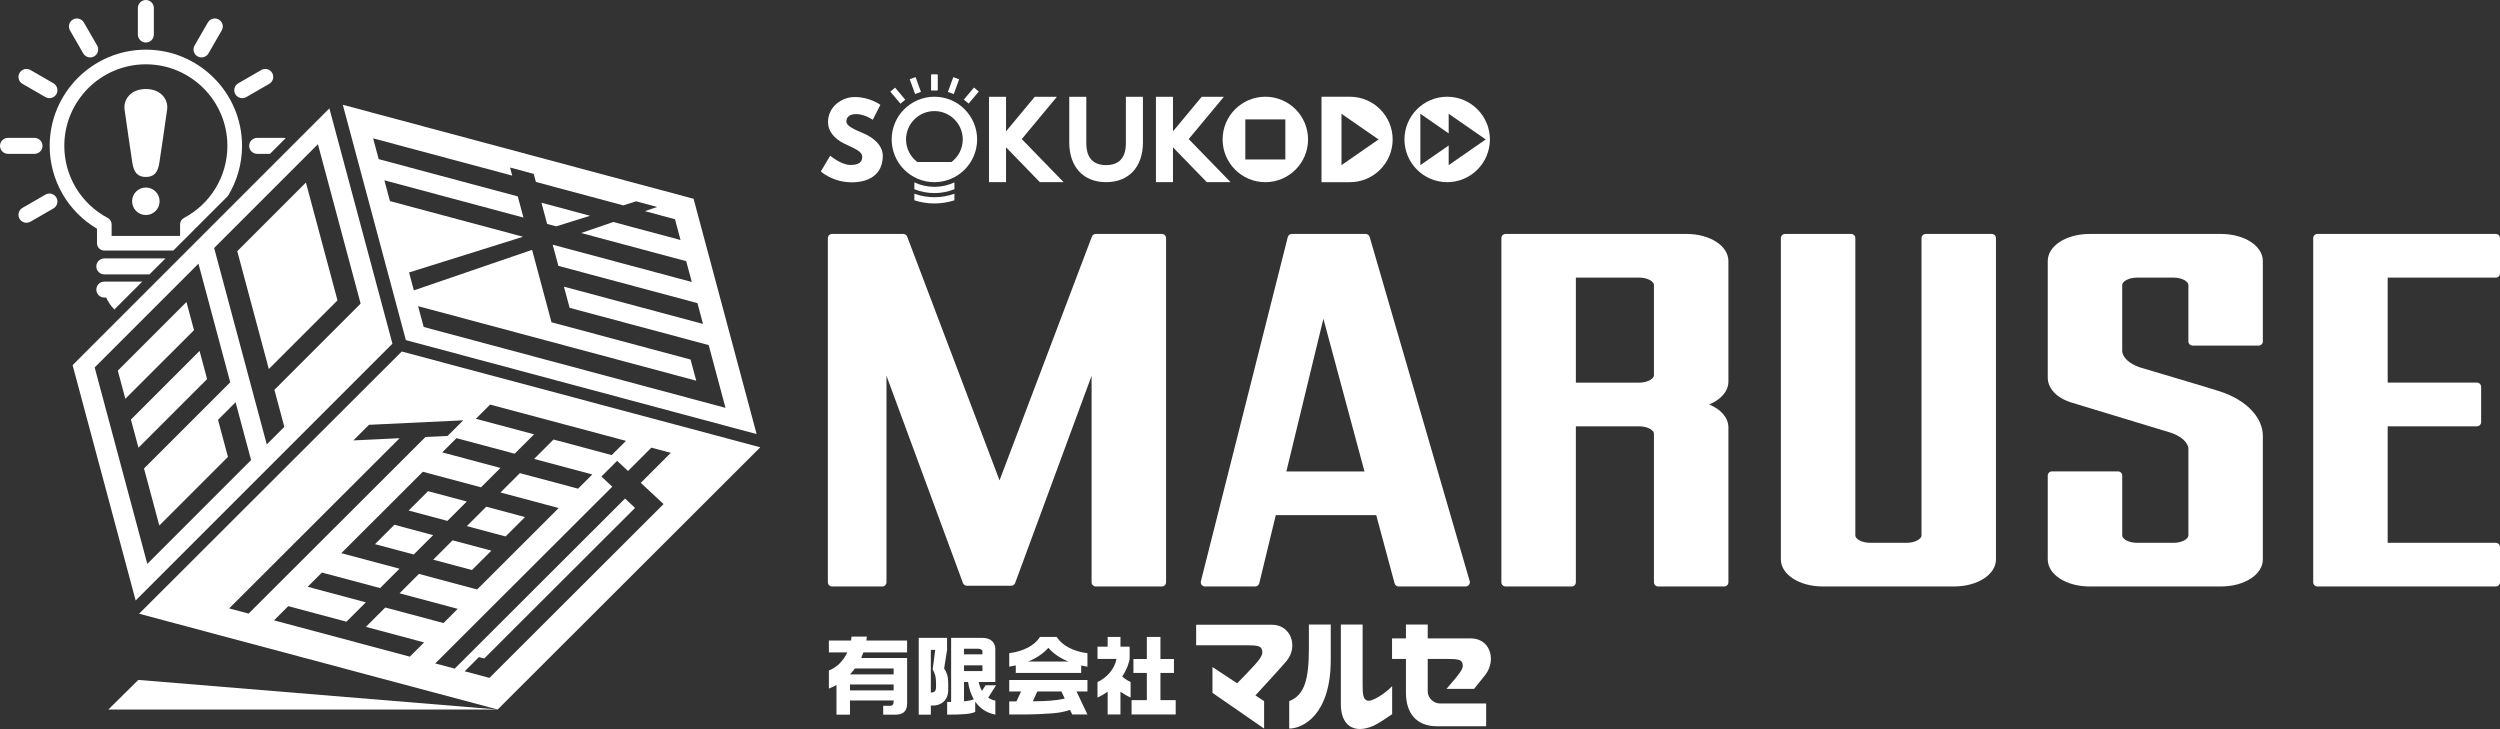 <?xml version="1.0" encoding="utf-8"?>
<!-- Generator: Adobe Illustrator 15.1.0, SVG Export Plug-In . SVG Version: 6.00 Build 0)  -->
<!DOCTYPE svg PUBLIC "-//W3C//DTD SVG 1.1//EN" "http://www.w3.org/Graphics/SVG/1.1/DTD/svg11.dtd">
<svg version="1.1" id="レイヤー_1" xmlns="http://www.w3.org/2000/svg" xmlns:xlink="http://www.w3.org/1999/xlink" x="0px"
	 y="0px" width="600.8px" height="175.194px" viewBox="120.174 210.077 600.8 175.194"
	 enable-background="new 120.174 210.077 600.8 175.194" xml:space="preserve">
<rect x="120.174" y="210.077" width="600.8" height="175.194" fill="#333333" stroke="none"/>
<g>
	<g>
		<g>
			<path fill="#FFFFFF" d="M143.482,265.039v3.493c0,0.971,0.788,1.759,1.759,1.759h16.583l5.146-5.145v-0.106
				c0.1-0.059,0.193-0.125,0.292-0.186l7.699-7.699c2.169-3.557,3.381-7.692,3.381-12.025c0-12.746-10.37-23.116-23.115-23.116
				s-23.115,10.37-23.115,23.116C132.11,253.351,136.44,260.884,143.482,265.039z M155.225,225.532
				c10.806,0,19.597,8.792,19.597,19.598c0,7.274-3.999,13.913-10.437,17.324c-0.576,0.305-0.935,0.903-0.935,1.554v2.765H147
				v-2.765c0-0.651-0.36-1.249-0.936-1.554c-6.438-3.412-10.437-10.05-10.437-17.324
				C135.628,234.323,144.419,225.532,155.225,225.532z"/>
			<path fill="#FFFFFF" d="M154.363,277.751h-9.122c-1.06,0-1.919,0.859-1.919,1.919s0.859,1.919,1.919,1.919h0.444
				c0.497,1.07,1.161,2.042,1.965,2.875L154.363,277.751z"/>
			<path fill="#FFFFFF" d="M145.241,276.02h10.854l3.838-3.838h-14.691c-1.06,0-1.919,0.859-1.919,1.919
				C143.322,275.161,144.181,276.02,145.241,276.02z"/>
			<g>
				<path fill="#FFFFFF" d="M178.395,233.672c0.326,0,0.656-0.083,0.958-0.257l5.525-3.19c0.918-0.53,1.232-1.704,0.703-2.622
					c-0.53-0.917-1.704-1.232-2.622-0.702l-5.525,3.19c-0.918,0.53-1.232,1.704-0.703,2.622
					C177.087,233.328,177.732,233.672,178.395,233.672z"/>
				<path fill="#FFFFFF" d="M167.642,223.623c0.302,0.174,0.632,0.257,0.958,0.257c0.663,0,1.308-0.344,1.664-0.959l3.19-5.526
					c0.53-0.918,0.215-2.091-0.703-2.621c-0.917-0.53-2.091-0.216-2.622,0.702l-3.19,5.526
					C166.41,221.919,166.724,223.093,167.642,223.623z"/>
				<path fill="#FFFFFF" d="M180.059,245.129c0,1.06,0.859,1.918,1.919,1.918h3.088l3.771-3.771
					c-0.154-0.04-0.313-0.067-0.479-0.067h-6.38C180.917,243.21,180.059,244.069,180.059,245.129z"/>
				<path fill="#FFFFFF" d="M155.225,220.296c1.06,0,1.919-0.859,1.919-1.919v-6.381c0-1.06-0.859-1.919-1.919-1.919
					s-1.919,0.859-1.919,1.919v6.381C153.306,219.437,154.166,220.296,155.225,220.296z"/>
				<path fill="#FFFFFF" d="M133.016,230.091l-5.525-3.19c-0.917-0.53-2.091-0.215-2.622,0.702c-0.53,0.918-0.215,2.091,0.703,2.622
					l5.525,3.19c0.302,0.174,0.632,0.257,0.958,0.257c0.663,0,1.308-0.344,1.664-0.96
					C134.249,231.795,133.934,230.621,133.016,230.091z"/>
				<path fill="#FFFFFF" d="M140.187,222.92c0.355,0.616,1,0.959,1.664,0.959c0.326,0,0.656-0.083,0.958-0.257
					c0.917-0.53,1.232-1.704,0.703-2.621l-3.19-5.526c-0.53-0.918-1.704-1.232-2.622-0.702s-1.232,1.703-0.703,2.621L140.187,222.92
					z"/>
				<path fill="#FFFFFF" d="M131.097,256.843l-5.525,3.19c-0.918,0.53-1.232,1.704-0.703,2.621c0.355,0.616,1,0.96,1.664,0.96
					c0.326,0,0.656-0.083,0.958-0.257l5.525-3.19c0.918-0.53,1.232-1.704,0.703-2.621
					C133.188,256.628,132.015,256.313,131.097,256.843z"/>
				<path fill="#FFFFFF" d="M130.392,245.129c0-1.06-0.859-1.919-1.919-1.919h-6.38c-1.06,0-1.919,0.859-1.919,1.919
					s0.859,1.918,1.919,1.918h6.38C129.533,247.048,130.392,246.189,130.392,245.129z"/>
			</g>
			<path fill="#FFFFFF" d="M155.225,255.143c1.825,0,3.305,1.479,3.305,3.305c0,1.826-1.479,3.305-3.305,3.305
				c-1.826,0-3.305-1.479-3.305-3.305C151.92,256.622,153.4,255.143,155.225,255.143z M158.461,249.254
				c0.547-3.558,1.329-8.995,1.876-12.833c0.337-2.364-1.438-4.952-5.112-4.952c-3.674,0-5.449,2.588-5.112,4.952
				c0.547,3.838,1.329,9.275,1.876,12.833c0.363,2.358,1.357,3.35,3.236,3.35S158.099,251.612,158.461,249.254z"/>
		</g>
		<g>
			<g>
				<polygon fill="#FFFFFF" points="224.27,338.677 214.958,336.191 210.294,340.847 219.606,343.333 				"/>
				<polygon fill="#FFFFFF" points="232.356,330.603 223.044,328.117 218.381,332.773 227.692,335.259 				"/>
				<polygon fill="#FFFFFF" points="241.677,338.996 246.34,334.339 237.028,331.851 232.365,336.507 				"/>
				<polygon fill="#FFFFFF" points="224.279,344.582 233.591,347.07 238.254,342.414 228.941,339.925 				"/>
				<path fill="#FFFFFF" d="M216.716,294.551l-63.114,63.017l86.167,23.018l63.114-63.018L216.716,294.551z M175.247,356.285
					l40.962-40.898l-11.113,0.529l3.757-3.75l22.646-1.08l-3.757,3.75l-5.313,0.254l-42.509,42.443L175.247,356.285z
					 M218.667,367.884l-32.641-8.721l3.423-3.418l13.984,3.736l4.663-4.656l-13.984-3.734l3.423-3.418l13.984,3.734l4.663-4.656
					l-13.984-3.734l19.596-19.566l13.984,3.734l4.663-4.654l-13.984-3.734l3.423-3.418l13.984,3.734l4.664-4.656l-13.984-3.734
					l3.423-3.418l32.641,8.719l-3.423,3.418l-13.984-3.736l-4.664,4.656l13.984,3.736l-3.423,3.418l-13.984-3.734l-4.663,4.654
					l13.985,3.736l-19.596,19.566L220.855,348l-4.664,4.656l13.984,3.736l-3.423,3.418l-13.985-3.736l-4.663,4.656l13.985,3.734
					L218.667,367.884z M237.794,372.994l-5.947-1.59l3.423-3.418l1.275,0.342l36.247-36.191l-2.411-2.246l-40.936,40.873
					l-4.672-1.248l42.544-42.479l-2.618-2.438l3.782-3.775l2.618,2.438l5.616-5.607l4.672,1.248l-7.224,7.213l5.475,5.1
					L237.794,372.994z"/>
			</g>
			<g>
				<path fill="#FFFFFF" d="M202.558,235.258l15.152,56.55l84.296,22.586l-15.152-56.549L202.558,235.258z M283.721,267.758
					l-16.161-4.33l-7.726,2.649l25.25,6.766l1.339,4.999L253,268.886l1.362,5.084l33.423,8.956l1.339,4.999l-33.423-8.956
					l1.362,5.084l33.423,8.956l4.041,15.083l-72.539-19.438l-1.339-4.999l66.846,17.911l-1.362-5.084l-33.423-8.956l-4.665-17.407
					l-28.413,9.743l-1.155-4.312l27.385-8.577l-31.979-8.569l-1.339-4.999l33.423,8.956l-0.145-0.541l-1.218-4.544l-33.423-8.956
					l-1.339-4.999l33.423,8.956l-0.52-1.941l5.692,1.525l0.521,1.941l20.993,5.625l3.102-0.972l5.052,1.354l-2.95,1.012l7.227,1.936
					L283.721,267.758z"/>
				<polygon fill="#FFFFFF" points="251.516,263.347 251.661,263.887 253.848,264.473 261.969,261.93 250.298,258.803 				"/>
			</g>
			<g>
				<polygon fill="#FFFFFF" points="193.691,253.945 177.194,270.443 184.781,298.759 201.279,282.263 				"/>
				<polygon fill="#FFFFFF" points="164.982,282.654 148.485,299.152 150.297,305.914 166.794,289.417 				"/>
				<polygon fill="#FFFFFF" points="168.133,294.411 151.636,310.908 153.448,317.669 169.945,301.173 				"/>
				<path fill="#FFFFFF" d="M137.622,297.832l15.153,56.55l61.709-61.709l-15.153-56.551L137.622,297.832z M175.504,301.945
					l-20.719,20.721l3.673,13.707l16.497-16.496l-2.386-8.906l4.221-4.221l3.725,13.898l-24.94,24.941l-12.65-47.211l24.94-24.94
					L175.504,301.945z M206.838,283.035l-20.719,20.718l2.386,8.906l-4.222,4.221l-12.65-47.21l24.941-24.94L206.838,283.035z"/>
			</g>
		</g>
		<polygon fill="#FFFFFF" points="146.217,380.585 239.77,380.585 153.411,373.476 		"/>
	</g>
	<g>
		<path fill="#FFFFFF" d="M444.589,233.322h-6.832v20.535h6.832c5.66,0,10.268-4.605,10.268-10.267
			C454.857,237.928,450.25,233.322,444.589,233.322z M442.56,249.761v-12.344l8.906,6.172L442.56,249.761z"/>
		<path fill="#FFFFFF" d="M467.96,233.322c-5.66,0-10.266,4.606-10.266,10.268c0,5.662,4.604,10.267,10.266,10.267
			s10.268-4.605,10.268-10.267C478.228,237.928,473.623,233.322,467.96,233.322z M468.322,249.761v-4.716l-6.807,4.716v-12.344
			l6.807,4.716v-4.716l8.904,6.172L468.322,249.761z"/>
		<polygon fill="#FFFFFF" points="375.772,253.845 365.726,243.5 374.164,233.341 368.841,233.341 361.944,241.644 361.944,233.341 
			357.849,233.341 357.849,253.845 361.944,253.845 361.944,245.484 370.063,253.845 		"/>
		<path fill="#FFFFFF" d="M385.991,253.856c-5.46,0-8.852-3.663-8.852-9.56V233.34h4.095v10.956c0,1.352,0,5.464,4.757,5.464
			c4.757,0,4.757-4.113,4.757-5.464V233.34h4.095v10.956C394.843,250.193,391.451,253.856,385.991,253.856z"/>
		<g>
			<path fill="#FFFFFF" d="M331.748,235.265l-1.822,3.596c0,0-1.966-1.367-4.003-1.367c-1.534,0-2.35,0.695-2.35,1.774
				c0,1.103,1.87,1.894,4.124,2.853c2.206,0.935,4.627,2.805,4.627,5.394c0,4.723-3.596,6.377-7.456,6.377
				c-4.627,0-7.432-2.613-7.432-2.613l2.254-3.788c0,0,2.637,2.229,4.842,2.229c0.983,0,2.853-0.096,2.853-1.942
				c0-1.438-2.11-2.085-4.459-3.26c-2.374-1.175-3.764-3.021-3.764-5.083c0-3.692,3.26-6.041,6.449-6.041
				C329.207,233.395,331.748,235.265,331.748,235.265z"/>
		</g>
		<polygon fill="#FFFFFF" points="415.893,253.845 405.846,243.5 414.285,233.341 408.961,233.341 402.064,241.644 402.064,233.341 
			397.969,233.341 397.969,253.845 402.064,253.845 402.064,245.484 410.184,253.845 		"/>
		<path fill="#FFFFFF" d="M424.259,233.322c-5.661,0-10.267,4.606-10.267,10.268c0,5.662,4.606,10.267,10.267,10.267
			c5.662,0,10.268-4.605,10.268-10.267C434.527,237.928,429.921,233.322,424.259,233.322z M429.07,248.399h-9.622v-9.621h9.622
			V248.399z"/>
		<g>
			<g>
				<path fill="#FFFFFF" d="M339.918,256.635v1.581c1.562,0.501,3.185,0.756,4.81,0.756s3.25-0.255,4.811-0.756v-1.58
					C346.437,257.75,343.021,257.748,339.918,256.635z"/>
				<path fill="#FFFFFF" d="M344.729,254.979c-1.693,0-3.323-0.377-4.811-1.07v1.645c1.509,0.605,3.134,0.924,4.811,0.924
					s3.302-0.319,4.81-0.924v-1.645C348.051,254.602,346.421,254.979,344.729,254.979z"/>
			</g>
			<rect x="343.98" y="227.999" fill="#FFFFFF" width="1.498" height="3.785"/>
			
				<rect x="338.136" y="229.978" transform="matrix(-0.342 -0.94 0.94 -0.342 239.553 629.174)" fill="#FFFFFF" width="3.785" height="1.499"/>
			
				<rect x="334.029" y="232.363" transform="matrix(-0.643 -0.766 0.766 -0.643 373.364 640.276)" fill="#FFFFFF" width="3.785" height="1.498"/>
			<rect x="343.979" y="227.999" fill="#FFFFFF" width="1.499" height="3.785"/>
			
				<rect x="348.68" y="228.831" transform="matrix(-0.94 -0.342 0.342 -0.94 598.879 567.04)" fill="#FFFFFF" width="1.499" height="3.785"/>
			
				<rect x="352.797" y="231.212" transform="matrix(-0.766 -0.643 0.643 -0.766 474.53 638.931)" fill="#FFFFFF" width="1.498" height="3.784"/>
			<path fill="#FFFFFF" d="M344.729,233.322c-5.662,0-10.268,4.606-10.268,10.268c0,5.662,4.606,10.267,10.268,10.267
				s10.267-4.605,10.267-10.267C354.996,237.928,350.391,233.322,344.729,233.322z M348.844,249.008h-8.23
				c-1.637-1.246-2.7-3.208-2.7-5.419c0-3.758,3.057-6.815,6.815-6.815s6.814,3.057,6.814,6.815
				C351.543,245.8,350.48,247.763,348.844,249.008z"/>
		</g>
	</g>
	<g>
		<g>
			<path fill="#FFFFFF" d="M525.462,266.298h-43.465c-0.559,0-1.01,0.451-1.01,1.009v82.702c0,0.559,0.451,1.008,1.01,1.008h15.877
				c0.559,0,1.01-0.449,1.01-1.008v-37.48h15.236c1.988,0,3.529,0.938,3.529,1.746v35.734c0,0.559,0.451,1.008,1.01,1.008h15.875
				c0.559,0,1.01-0.449,1.01-1.008v-37.217c0-2.346-1.822-4.367-4.621-5.514c2.799-1.146,4.621-3.166,4.621-5.514V272.82
				C535.544,269.163,531.117,266.298,525.462,266.298z M517.65,278.54v21.745c0,0.809-1.541,1.748-3.529,1.748h-15.236v-25.241
				h15.236C516.109,276.792,517.65,277.732,517.65,278.54z"/>
			<path fill="#FFFFFF" d="M598.839,266.298h-15.875c-0.557,0-1.01,0.451-1.01,1.009v71.472c0,0.807-1.539,1.746-3.527,1.746h-8.85
				c-1.986,0-3.527-0.939-3.527-1.746v-71.472c0-0.558-0.451-1.009-1.01-1.009h-15.877c-0.559,0-1.01,0.451-1.01,1.009v77.188
				c0,3.656,4.43,6.521,10.084,6.521h31.531c5.65,0,10.078-2.865,10.078-6.521v-77.188
				C599.849,266.749,599.396,266.298,598.839,266.298z"/>
			<path fill="#FFFFFF" d="M653.902,266.298h-31.531c-5.652,0-10.082,2.865-10.082,6.522v28.002c0,2.551,2.09,4.818,5.477,5.928
				c9.377,2.852,14.859,4.535,24.23,7.357c2.488,0.881,4.094,2.4,4.094,3.873v20.797c0,0.807-1.541,1.748-3.529,1.748h-8.85
				c-1.986,0-3.527-0.941-3.527-1.748v-14.406c0-0.559-0.449-1.008-1.008-1.008h-15.879c-0.557,0-1.008,0.449-1.008,1.008v20.125
				c0,3.656,4.43,6.521,10.082,6.521h31.531c5.652,0,10.08-2.865,10.08-6.521v-29.654c0-4.521-4.104-8.742-10.445-10.744
				c-2.453-0.813-17.715-5.311-19.061-5.719c-2.566-0.84-4.293-2.449-4.293-4.004V278.54c0-0.808,1.541-1.748,3.525-1.748h8.85
				c1.988,0,3.529,0.94,3.529,1.748v13.577c0,0.558,0.451,1.009,1.01,1.009h15.875c0.559,0,1.01-0.451,1.01-1.009V272.82
				C663.982,269.163,659.554,266.298,653.902,266.298z"/>
			<path fill="#FFFFFF" d="M719.966,276.792c0.559,0,1.008-0.451,1.008-1.009v-8.477c0-0.558-0.449-1.009-1.008-1.009h-42.873
				c-0.557,0-1.008,0.451-1.008,1.009v82.701c0,0.559,0.451,1.01,1.008,1.01h42.873c0.559,0,1.008-0.451,1.008-1.01v-8.475
				c0-0.559-0.449-1.01-1.008-1.01H693.98v-27.996h21.451c0.559,0,1.008-0.451,1.008-1.012v-8.477c0-0.559-0.449-1.008-1.008-1.008
				H693.98V276.79h25.986V276.792z"/>
			<path fill="#FFFFFF" d="M449.335,267.025c-0.125-0.43-0.52-0.727-0.969-0.727h-17.74c-0.463,0-0.865,0.314-0.977,0.762
				l-20.877,82.701c-0.077,0.303-0.01,0.621,0.181,0.867s0.485,0.389,0.796,0.389h12.072c0.465,0,0.871-0.316,0.98-0.77
				l3.967-16.369h24.141l4.412,16.395c0.119,0.439,0.516,0.746,0.973,0.746H472.4c0.316,0,0.615-0.148,0.805-0.402
				c0.191-0.254,0.254-0.582,0.164-0.889L449.335,267.025z M429.312,323.384l8.898-36.705l9.877,36.705H429.312L429.312,323.384z"/>
		</g>
		<path fill="#FFFFFF" d="M351.59,350.187c0.144,0.393,0.514,0.652,0.93,0.66h10.681c0.416-0.008,0.786-0.27,0.93-0.66
			l18.376-49.803v49.625c0,0.559,0.451,1.008,1.009,1.008h15.877c0.558,0,1.009-0.449,1.009-1.008v-82.702
			c0-0.558-0.452-1.009-1.009-1.009h-15.877c-0.419,0-0.794,0.259-0.944,0.651l-22.19,58.572l-22.191-58.572
			c-0.15-0.392-0.524-0.651-0.944-0.651h-17.113c-0.558,0-1.009,0.451-1.009,1.009v82.702c0,0.559,0.451,1.008,1.009,1.008h12.069
			c0.558,0,1.009-0.449,1.009-1.008v-49.627L351.59,350.187z"/>
	</g>
	<g>
		<g>
			<path fill="#FFFFFF" d="M466.14,379.134c0.393,0,11.186,0,11.186,0v5.479c0,0-11.16,0-11.814,0c-5.135,0-7.461-3.371-7.461-8.02
				c0-0.428,0-4.289,0-8.16h-3.342v-4.936c0,0,1.355,0,3.342,0c0-1.959,0-3.338,0-3.338h5.234c0,0,0,1.383,0,3.338
				c4.834,0,9.984,0,10.369,0c4.588,0,6.174,5.055,3.547,8.668c-0.295,0.406-1.449,1.838-2.773,3.465h-6.631
				c0.91-1.063,1.855-2.17,2.109-2.48c1.705-2.09,2.023-2.775,1.705-3.73c-0.277-0.836-1.25-0.986-3.574-0.986h-4.752
				c0,3.734,0,7.404,0,7.777C463.285,377.871,464.791,379.134,466.14,379.134z M425.839,360.214c-0.732,0-18.208,0-18.208,0v4.938
				h12.211c2.325,0,3.297,0.148,3.577,0.984c0.318,0.955,0.086,1.715-1.707,3.73c-1.107,1.246-3.136,3.314-4.232,4.424l-5.928-3.922
				v6.211l12.413,8.588v-6.59l-2.092-1.383c1.748-1.895,6.365-6.908,7.516-8.313C432.216,365.427,430.427,360.214,425.839,360.214z
				 M448.726,378.437c-0.908-0.359-1.086-1.322-1.086-3.604c0-0.783,0-14.674,0-14.674h-5.234c0,0,0,18.328,0,19.211
				c0,4.926,3.025,7.25,7.926,5.094c1.084-0.477,3.604-2.207,4.402-2.762v-6.727C453.097,376.724,449.785,378.859,448.726,378.437z
				 M434.73,365.744c0,7.813-1.098,11.367-4.732,12.834v6.59c3.197,0,9.984-3.209,9.984-16.527c0-0.766,0-6.777,0-8.479h-5.252
				V365.744z"/>
		</g>
		<path fill="#FFFFFF" d="M327.665,366.867h10.5v-2.863h-9.778l0.106-0.934h-3.669l-0.127,0.934h-5.324v2.863h4.433
			c-0.509,1.047-1.138,1.939-1.888,2.684c-0.75,0.742-1.598,1.297-2.545,1.664v4.35c0.396-0.154,0.781-0.328,1.156-0.521
			c0.375-0.189,0.597-0.307,0.668-0.35v7.127h3.245v-3.414h10.487v0.275c0,0.678-0.29,1.018-0.869,1.018h-1.634v2.121h3.012
			c1.824,0,2.736-0.898,2.736-2.693v-10.924h-11.039L327.665,366.867z M334.928,375.988h-10.487v-1.422h10.487V375.988z
			 M334.928,370.726v1.424h-10.487c0.113-0.129,0.269-0.307,0.467-0.531c0.311-0.354,0.544-0.65,0.7-0.893H334.928z
			 M359.545,374.757h-2.524l-0.848,1.357c-0.382-0.637-0.651-1.352-0.806-2.143h4.002v-7.902c0-1.467-0.956-2.703-3.117-2.703
			h-7.503v15.398h-0.955v3.055c1.852,0,3.312-0.045,4.38-0.139c1.067-0.092,1.856-0.264,2.365-0.52v-2.48
			c0.551,0.807,1.223,1.475,2.015,2.004s1.732,0.908,2.821,1.135v-3.373c-0.622-0.127-1.195-0.359-1.718-0.699L359.545,374.757z
			 M351.846,365.976h3.423c0.301,0,1.003,0.172,1.003,0.58v0.777h-4.426V365.976z M351.846,378.617v-4.645h0.976
			c0.099,0.721,0.265,1.445,0.499,2.174c0.234,0.729,0.527,1.389,0.88,1.982C353.578,378.371,352.793,378.533,351.846,378.617z
			 M351.846,371.341v-1.379h4.426v1.379H351.846z M343.871,379.636h0.509c1.032,0,1.888-0.313,2.566-0.936
			c0.735-0.68,1.103-1.621,1.103-2.824v-1.699c0-0.723-0.082-1.357-0.244-1.912c-0.163-0.551-0.407-1.063-0.732-1.527l0.7-4.482
			v-2.887h-6.809v18.453h2.906L343.871,379.636L343.871,379.636z M343.871,366.251h1.061l-0.615,4.709
			c0.297,0.494,0.505,0.99,0.625,1.484c0.12,0.494,0.18,1.074,0.18,1.738v1.02c0,0.438-0.095,0.768-0.286,0.986
			s-0.513,0.328-0.965,0.328V366.251z M362.716,376.253h2.842l-1.103,2.377h-1.739v3.154h2.884c3.337,0,5.802-0.158,7.392-0.271
			c1.591-0.111,3.03-0.389,4.316-0.826l0.552,1.098h3.648l-2.62-5.531h2.62v-2.758h-18.793L362.716,376.253L362.716,376.253z
			 M369.461,376.253h5.799l0.797,1.719c-1.046,0.229-2.188,0.391-3.425,0.488c-1.237,0.098-2.655,0.148-4.253,0.148L369.461,376.253
			z M374.128,363.146h-4.03c-0.623,1.02-1.587,1.869-2.896,2.557c-1.308,0.686-2.803,1.135-4.486,1.348v3.244l1.569-0.318v1.824
			h15.718v-1.803c0.282,0.072,0.512,0.125,0.689,0.16c0.177,0.035,0.449,0.08,0.817,0.137v-3.244
			c-1.669-0.199-3.161-0.645-4.476-1.336C375.718,365.019,374.75,364.164,374.128,363.146z M367.255,369.062
			c0.976-0.395,1.88-0.875,2.715-1.441c0.834-0.564,1.548-1.188,2.143-1.865c1.216,1.398,2.828,2.502,4.836,3.309h-9.694V369.062z
			 M399.051,378.332h3.669v3.453h-10.605v-3.453h3.669V371.8h-3.224v-3.352h3.224v-5.305h3.267v5.305h3.245v3.352h-3.245V378.332z
			 M389.873,372.664c0.611,0.535,1.287,0.99,2.008,1.313v3.732c-0.871-0.393-1.686-0.873-2.439-1.412v5.488h-3.076v-5.482
			c-0.753,0.537-1.57,1.016-2.439,1.406v-3.732c2.226-0.992,4.128-3.135,4.56-5.543h-4.56v-2.945h2.439v-2.342h3.076v2.342h2.206
			v2.734C391.648,369.019,391.043,370.861,389.873,372.664z"/>
	</g>
</g>
</svg>
